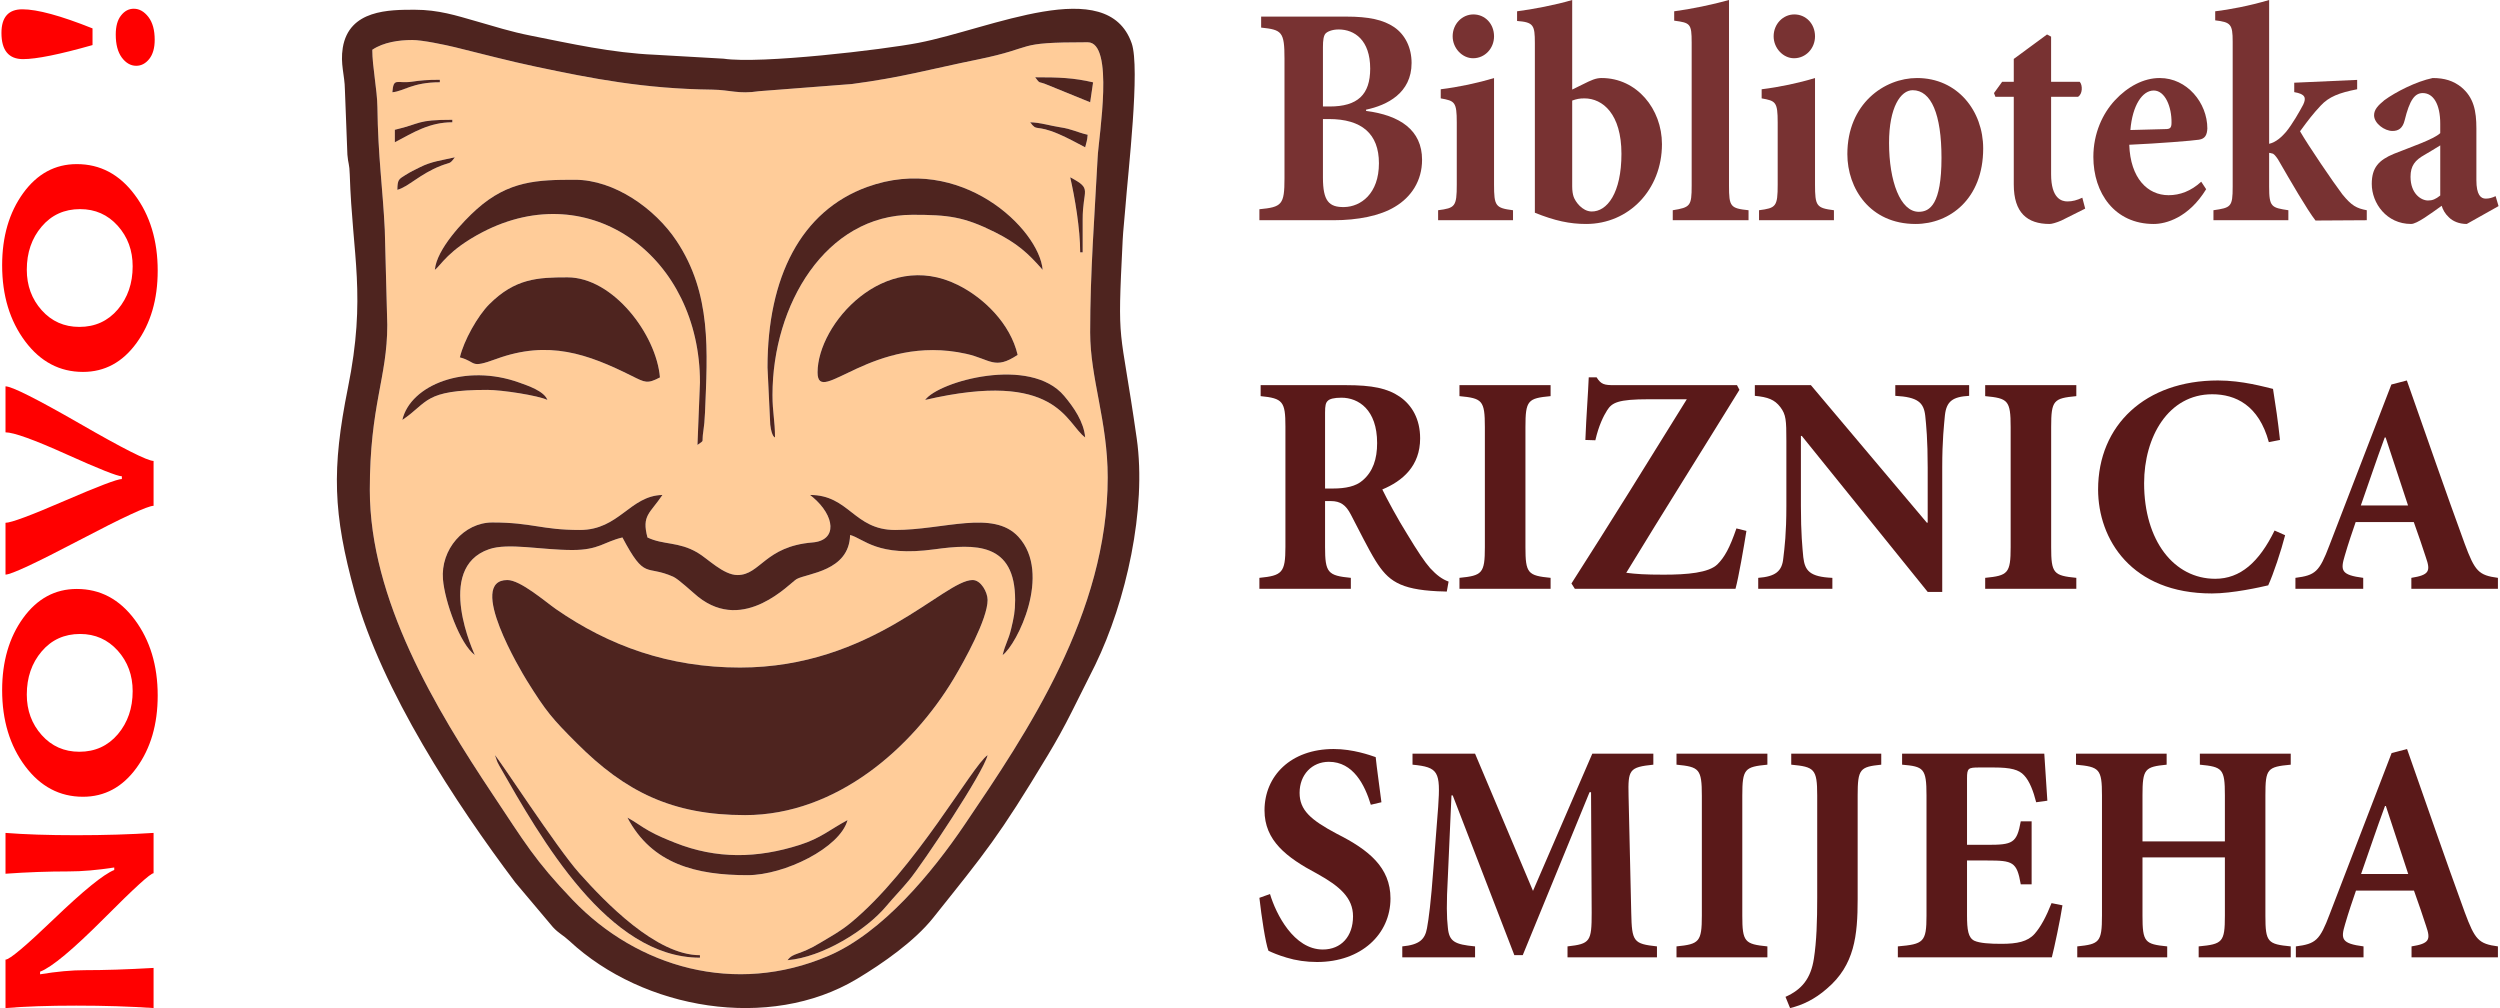 <?xml version="1.0" encoding="UTF-8"?>
<!DOCTYPE svg PUBLIC "-//W3C//DTD SVG 1.1//EN" "http://www.w3.org/Graphics/SVG/1.1/DTD/svg11.dtd">
<!-- Creator: CorelDRAW X7 -->
<svg xmlns="http://www.w3.org/2000/svg" xml:space="preserve" width="124px" height="50px" version="1.1" style="shape-rendering:geometricPrecision; text-rendering:geometricPrecision; image-rendering:optimizeQuality; fill-rule:evenodd; clip-rule:evenodd"
viewBox="0 0 40003 16149"
 xmlns:xlink="http://www.w3.org/1999/xlink">
 <defs>
  <style type="text/css">
   <![CDATA[
    .fil2 {fill:#4E241F}
    .fil1 {fill:#FFCC99}
    .fil4 {fill:#5A1919;fill-rule:nonzero}
    .fil3 {fill:#783232;fill-rule:nonzero}
    .fil0 {fill:red;fill-rule:nonzero}
   ]]>
  </style>
 </defs>
 <g id="Layer_x0020_1">
  <path class="fil0" d="M2437 13343l0 646c-49,0 -312,240 -789,719 -501,502 -844,789 -1029,858l0 42c266,-44 507,-66 722,-66 300,0 665,-11 1096,-36l0 643c-376,-26 -790,-39 -1240,-39 -443,0 -821,13 -1132,39l0 -776c65,0 322,-216 771,-647 477,-458 801,-721 971,-789l0 -40c-271,42 -514,63 -729,63 -329,0 -666,12 -1013,37l0 -654c302,24 679,37 1132,37 456,0 870,-13 1240,-37z"/>
  <path id="1" class="fil0" d="M1207 9435c374,0 683,163 928,492 245,328 368,733 368,1216 0,461 -113,846 -338,1156 -225,311 -512,465 -859,465 -373,0 -682,-163 -927,-491 -245,-328 -368,-734 -368,-1217 0,-459 112,-845 337,-1156 225,-310 511,-465 859,-465zm53 721c-253,0 -459,94 -617,281 -158,186 -237,417 -237,690 0,255 80,471 239,649 159,178 360,267 603,267 252,0 458,-94 617,-281 158,-188 237,-417 237,-690 0,-254 -79,-470 -239,-649 -160,-177 -361,-267 -603,-267z"/>
  <path id="2" class="fil0" d="M65 6189c100,0 496,199 1189,597 692,399 1086,598 1183,598l0 719c-93,0 -490,184 -1189,551 -700,367 -1094,551 -1183,551l0 -830c89,0 404,-117 944,-351 540,-233 847,-350 920,-350l0 -44c-70,0 -366,-117 -887,-352 -521,-235 -847,-352 -977,-352l0 -737z"/>
  <path id="3" class="fil0" d="M1207 2629c374,0 683,163 928,492 245,327 368,733 368,1216 0,461 -113,845 -338,1156 -225,311 -512,465 -859,465 -373,0 -682,-163 -927,-491 -245,-328 -368,-734 -368,-1217 0,-460 112,-845 337,-1156 225,-310 511,-465 859,-465zm53 721c-253,0 -459,94 -617,281 -158,186 -237,417 -237,690 0,255 80,471 239,649 159,178 360,267 603,267 252,0 458,-94 617,-281 158,-188 237,-417 237,-690 0,-254 -79,-470 -239,-649 -160,-178 -361,-267 -603,-267z"/>
  <path id="4" class="fil0" d="M335 149c237,0 612,101 1124,306l0 267c-528,150 -899,225 -1113,225 -230,0 -346,-140 -346,-419 0,-253 112,-379 335,-379zm1785 -9c89,0 167,45 235,133 67,88 100,209 100,365 0,130 -29,233 -87,306 -58,73 -128,110 -209,110 -89,0 -166,-45 -231,-132 -65,-89 -97,-211 -97,-368 0,-132 28,-235 85,-306 56,-72 124,-108 204,-108z"/>
  <g id="_1468087472">
   <path class="fil1" d="M10028 13098c137,73 210,137 348,214 142,79 266,129 413,188 669,266 1318,252 2000,35 339,-108 487,-249 765,-397 -118,444 -1011,882 -1602,882 -815,0 -1530,-173 -1924,-922zm2565 2284c94,-128 177,-68 523,-278 176,-106 326,-186 485,-317 1038,-852 1953,-2526 2197,-2690 -65,281 -1041,1738 -1251,1994 -137,167 -238,265 -374,427 -321,384 -1023,818 -1580,864zm-4689 -3285c53,38 991,1487 1354,1892 414,464 1229,1313 1932,1313l0 40c-1474,0 -2544,-1902 -3215,-3076 -53,-93 -37,-94 -71,-169zm4008 961c-1167,0 -1919,-375 -2695,-1152 -396,-396 -492,-508 -800,-1003 -87,-140 -971,-1611 -312,-1611 209,0 605,345 777,465 850,590 1811,937 2949,937 2114,0 3268,-1402 3727,-1402 134,0 240,196 240,320 0,303 -371,972 -543,1260 -658,1098 -1870,2186 -3343,2186zm-2645 -4568c630,0 800,-549 1322,-561 -200,299 -335,324 -240,681 256,123 496,64 800,242 163,94 416,360 642,360 367,0 438,-459 1202,-522 404,-33 360,-425 5,-725l-45 -36c628,0 703,561 1363,561 783,0 1572,-328 1975,109 543,590 -23,1727 -252,1895 41,-178 92,-233 137,-424 40,-166 63,-271 63,-458 0,-926 -643,-901 -1293,-812 -918,126 -1126,-169 -1351,-230 -13,584 -691,613 -857,707 -105,59 -835,874 -1577,284 -92,-74 -314,-284 -399,-322 -445,-198 -447,65 -814,-629 -296,70 -375,201 -801,201 -502,0 -1026,-119 -1335,-13 -886,303 -228,1695 -228,1696 -240,-176 -482,-860 -511,-1213 -40,-478 335,-911 791,-911 642,0 782,120 1403,120zm5530 -2083c218,-298 1686,-711 2228,-64 153,182 315,415 336,665 -311,-228 -448,-1094 -2564,-601zm-8375 320c130,-560 1011,-912 1879,-596 133,48 394,134 445,276 -146,-71 -727,-161 -962,-161 -1025,0 -942,200 -1362,481zm6652 -761c0,-772 1064,-1988 2244,-1403 424,209 846,626 961,1122 -369,247 -437,69 -824,-17 -1498,-333 -2381,865 -2381,298zm-5730 -241c63,-270 285,-665 471,-851 414,-414 777,-431 1252,-431 734,0 1425,918 1482,1603 -203,107 -238,82 -455,-26 -703,-350 -1329,-576 -2166,-270 -436,160 -304,50 -584,-25zm4928 161c0,-1441 534,-2506 1597,-2891 1501,-544 2757,677 2811,1328 -238,-274 -417,-429 -761,-602 -502,-251 -752,-280 -1323,-280 -1393,0 -2244,1444 -2244,2885 0,291 40,402 40,682 -1,-2 -52,-5 -76,-204l-44 -918zm-5329 -1563c27,-330 460,-784 671,-972 513,-457 974,-471 1573,-471 632,0 1284,462 1627,978 565,848 497,1763 457,2749 -5,121 -15,226 -26,295 -34,207 31,134 -95,226l40 -1002c0,-2003 -1751,-3311 -3487,-2405 -552,289 -661,530 -760,602zm10338 -281c0,-377 -86,-884 -160,-1202 366,194 198,180 200,682 1,173 0,347 0,520l-40 0zm-10939 -1001c3,-166 22,-169 126,-235 82,-52 149,-84 234,-126 189,-95 336,-108 561,-160 -85,117 -68,75 -224,136 -333,130 -521,338 -697,385zm11019 -681c-130,-69 -283,-152 -427,-214 -376,-160 -339,-30 -454,-187 166,4 317,55 481,80 189,28 269,80 440,120 -9,108 -19,109 -40,201zm-11059 -281c430,-100 339,-160 921,-160l0 40c-367,0 -624,163 -921,320l0 -200zm-40 -601c20,-244 70,-135 311,-169 146,-21 244,-31 450,-31l0 40c-442,0 -579,145 -761,160zm10496 -118c-151,-66 -112,-4 -198,-122 382,0 614,8 928,81l-47 319 -683 -278zm-10817 -563c0,273 78,636 82,920 9,783 86,1305 118,1965l40 1523c0,852 -280,1280 -280,2644 0,1757 1059,3512 1971,4881 508,761 668,1049 1279,1687 1035,1082 2601,1536 4095,897 871,-372 1664,-1335 2184,-2103 1002,-1478 2292,-3386 2292,-5562 0,-906 -281,-1586 -281,-2324 0,-962 72,-1884 120,-2805 18,-340 272,-1843 -160,-1843 -1215,0 -782,76 -1766,277 -757,154 -1207,286 -2012,392l-1488 115c-328,50 -462,-21 -743,-25 -1094,-13 -1918,-175 -2836,-369 -407,-85 -876,-209 -1292,-311 -147,-36 -526,-116 -682,-115 -213,0 -461,35 -641,156z"/>
   <path class="fil2" d="M15430 13211c-520,768 -1313,1731 -2184,2103 -1494,639 -3060,185 -4095,-897 -611,-638 -771,-926 -1279,-1687 -912,-1369 -1971,-3124 -1971,-4881 0,-1364 280,-1792 280,-2644l-40 -1523c-32,-660 -109,-1182 -118,-1965 -4,-284 -82,-647 -82,-920 180,-121 428,-156 641,-156 156,-1 535,79 682,115 416,102 885,226 1292,311 918,194 1742,356 2836,369 281,4 415,75 743,25l1488 -115c805,-106 1255,-238 2012,-392 984,-201 551,-277 1766,-277 432,0 178,1503 160,1843 -48,921 -120,1843 -120,2805 0,738 281,1418 281,2324 0,2176 -1290,4084 -2292,5562zm-8808 -13055c-406,0 -1054,-3 -1154,609 -42,263 31,433 34,671l40 1042c12,150 33,139 38,322 41,1294 269,1936 -30,3416 -261,1299 -239,2008 110,3276 435,1577 1615,3374 2570,4643l605 718c98,105 157,122 262,219 1188,1106 3208,1446 4601,614 427,-255 930,-610 1225,-979 851,-1066 1049,-1296 1839,-2608 138,-229 254,-438 385,-698l374 -747c497,-1022 827,-2501 666,-3630 -273,-1911 -314,-1396 -225,-3182 8,-159 28,-319 43,-518 42,-558 240,-2234 101,-2631 -391,-1118 -2258,-230 -3419,-6 -551,107 -2531,342 -3119,253l-1099 -63c-689,-29 -1355,-180 -1980,-304 -353,-70 -564,-143 -888,-234 -312,-89 -599,-183 -979,-183z"/>
   <path class="fil2" d="M11912 13058c1473,0 2685,-1088 3343,-2186 172,-288 543,-957 543,-1260 0,-124 -106,-320 -240,-320 -459,0 -1613,1402 -3727,1402 -1138,0 -2099,-347 -2949,-937 -172,-120 -568,-465 -777,-465 -659,0 225,1471 312,1611 308,495 404,607 800,1003 776,777 1528,1152 2695,1152z"/>
   <path class="fil2" d="M9267 8490c-621,0 -761,-120 -1403,-120 -456,0 -831,433 -791,911 29,353 271,1037 511,1213 0,-1 -658,-1393 228,-1696 309,-106 833,13 1335,13 426,0 505,-131 801,-201 367,694 369,431 814,629 85,38 307,248 399,322 742,590 1472,-225 1577,-284 166,-94 844,-123 857,-707 225,61 433,356 1351,230 650,-89 1293,-114 1293,812 0,187 -23,292 -63,458 -45,191 -96,246 -137,424 229,-168 795,-1305 252,-1895 -403,-437 -1192,-109 -1975,-109 -660,0 -735,-561 -1363,-561l45 36c355,300 399,692 -5,725 -764,63 -835,522 -1202,522 -226,0 -479,-266 -642,-360 -304,-178 -544,-119 -800,-242 -95,-357 40,-382 240,-681 -522,12 -692,561 -1322,561z"/>
   <path class="fil2" d="M13074 5966c0,567 883,-631 2381,-298 387,86 455,264 824,17 -115,-496 -537,-913 -961,-1122 -1180,-585 -2244,631 -2244,1403z"/>
   <path class="fil2" d="M7344 5725c280,75 148,185 584,25 837,-306 1463,-80 2166,270 217,108 252,133 455,26 -57,-685 -748,-1603 -1482,-1603 -475,0 -838,17 -1252,431 -186,186 -408,581 -471,851z"/>
   <path class="fil2" d="M6943 4323c99,-72 208,-313 760,-602 1736,-906 3487,402 3487,2405l-40 1002c126,-92 61,-19 95,-226 11,-69 21,-174 26,-295 40,-986 108,-1901 -457,-2749 -343,-516 -995,-978 -1627,-978 -599,0 -1060,14 -1573,471 -211,188 -644,642 -671,972z"/>
   <path class="fil2" d="M12272 5886l44 918c24,199 75,202 76,204 0,-280 -40,-391 -40,-682 0,-1441 851,-2885 2244,-2885 571,0 821,29 1323,280 344,173 523,328 761,602 -54,-651 -1310,-1872 -2811,-1328 -1063,385 -1597,1450 -1597,2891z"/>
   <path class="fil2" d="M10028 13098c394,749 1109,922 1924,922 591,0 1484,-438 1602,-882 -278,148 -426,289 -765,397 -682,217 -1331,231 -2000,-35 -147,-59 -271,-109 -413,-188 -138,-77 -211,-141 -348,-214z"/>
   <path class="fil2" d="M12593 15382c557,-46 1259,-480 1580,-864 136,-162 237,-260 374,-427 210,-256 1186,-1713 1251,-1994 -244,164 -1159,1838 -2197,2690 -159,131 -309,211 -485,317 -346,210 -429,150 -523,278z"/>
   <path class="fil2" d="M14797 6407c2116,-493 2253,373 2564,601 -21,-250 -183,-483 -336,-665 -542,-647 -2010,-234 -2228,64z"/>
   <path class="fil2" d="M7904 12097c34,75 18,76 71,169 671,1174 1741,3076 3215,3076l0 -40c-703,0 -1518,-849 -1932,-1313 -363,-405 -1301,-1854 -1354,-1892z"/>
   <path class="fil2" d="M6422 6727c420,-281 337,-481 1362,-481 235,0 816,90 962,161 -51,-142 -312,-228 -445,-276 -868,-316 -1749,36 -1879,596z"/>
   <path class="fil2" d="M17441 1638l47 -319c-314,-73 -546,-81 -928,-81 86,118 47,56 198,122l683 278z"/>
   <path class="fil2" d="M17281 4042l40 0c0,-173 1,-347 0,-520 -2,-502 166,-488 -200,-682 74,318 160,825 160,1202z"/>
   <path class="fil2" d="M6342 3041c176,-47 364,-255 697,-385 156,-61 139,-19 224,-136 -225,52 -372,65 -561,160 -85,42 -152,74 -234,126 -104,66 -123,69 -126,235z"/>
   <path class="fil2" d="M17361 2360c21,-92 31,-93 40,-201 -171,-40 -251,-92 -440,-120 -164,-25 -315,-76 -481,-80 115,157 78,27 454,187 144,62 297,145 427,214z"/>
   <path class="fil2" d="M6302 2079l0 200c297,-157 554,-320 921,-320l0 -40c-582,0 -491,60 -921,160z"/>
   <path class="fil2" d="M6262 1478c182,-15 319,-160 761,-160l0 -40c-206,0 -304,10 -450,31 -241,34 -291,-75 -311,169z"/>
  </g>
  <path class="fil3" d="M21861 1757c337,-71 729,-266 729,-748 0,-246 -103,-452 -276,-572 -177,-121 -411,-171 -770,-171l-1364 0 0 176c332,35 374,65 374,497l0 1917c0,426 -42,461 -402,496l0 176 1186 0c388,0 748,-70 986,-216 261,-155 434,-416 434,-752 0,-477 -355,-713 -897,-783l0 -20zm-691 -51l0 -953c0,-106 10,-181 42,-216 28,-30 103,-65 210,-65 253,0 505,170 505,627 0,417 -201,607 -649,607l-108 0zm0 201l94 0c527,0 803,236 803,708 0,492 -294,697 -556,702 -247,5 -341,-100 -341,-471l0 -939z"/>
  <path id="1" class="fil3" d="M23575 933c192,0 336,-160 336,-351 0,-201 -144,-351 -331,-351 -178,0 -332,150 -332,351 0,191 154,351 327,351zm640 2595l0 -160c-280,-36 -304,-66 -304,-412l0 -1706c-261,80 -569,145 -854,180l0 146c224,40 257,55 257,386l0 994c0,356 -28,376 -299,412l0 160 1200 0z"/>
  <path id="2" class="fil3" d="M25163 1435l0 -1435c-266,80 -645,151 -883,181l0 155c262,20 285,65 285,352l0 2720c322,130 560,180 822,180 682,0 1214,-547 1214,-1279 0,-562 -402,-1059 -967,-1059 -93,0 -168,35 -298,100l-173 85zm0 176c70,-25 117,-35 196,-35 294,0 593,251 593,888 0,628 -229,929 -481,924 -149,-5 -257,-156 -285,-236 -14,-40 -23,-96 -23,-166l0 -1375z"/>
  <path id="3" class="fil3" d="M27988 3528l0 -160c-290,-31 -313,-56 -313,-392l0 -2976c-266,75 -612,146 -878,181l0 150c257,35 280,45 280,352l0 2293c0,326 -23,346 -303,392l0 160 1214 0z"/>
  <path id="4" class="fil3" d="M28716 933c192,0 337,-160 337,-351 0,-201 -145,-351 -332,-351 -177,0 -331,150 -331,351 0,191 154,351 326,351zm640 2595l0 -160c-280,-36 -303,-66 -303,-412l0 -1706c-262,80 -570,145 -855,180l0 146c224,40 257,55 257,386l0 994c0,356 -28,376 -299,412l0 160 1200 0z"/>
  <path id="5" class="fil3" d="M30687 1250c-523,0 -1116,411 -1116,1219 0,547 360,1119 1093,1119 546,0 1083,-401 1083,-1209 0,-602 -411,-1129 -1060,-1129zm-70 195c299,0 462,387 462,1084 0,743 -186,864 -364,864 -294,0 -476,-487 -476,-1104 0,-573 187,-844 378,-844z"/>
  <path id="6" class="fil3" d="M33381 3342l-46 -175c-84,40 -159,60 -238,60 -94,0 -262,-45 -262,-437l0 -1239 430 0c74,-40 79,-186 28,-241l-458 0 0 -723 -65 -35 -533 392 0 366 -186 0 -131 181 23 60 294 0 0 1405c0,452 215,632 575,632 32,0 107,-20 187,-55l382 -191z"/>
  <path id="7" class="fil3" d="M35240 2911c-163,150 -341,216 -523,216 -336,0 -612,-271 -630,-808 457,-20 1032,-66 1116,-81 102,-15 130,-80 135,-180 0,-412 -327,-808 -761,-808l-5 0c-252,0 -509,135 -714,356 -196,211 -346,527 -346,908 0,578 341,1074 967,1074 196,0 560,-100 840,-557l-79 -120zm-761 -1461c182,0 289,261 285,517 0,86 -28,101 -98,101 -192,5 -365,10 -561,15 33,-397 192,-633 374,-633z"/>
  <path id="8" class="fil3" d="M37892 3528l0 -160c-163,-31 -242,-71 -392,-256 -145,-191 -551,-788 -677,-1009 140,-191 205,-276 332,-412 130,-140 294,-205 583,-261l0 -150 -1008 45 0 151c177,30 196,90 144,200 -56,106 -172,311 -275,437 -70,80 -159,165 -271,191l0 -2304c-318,95 -649,156 -864,181l0 145c248,30 280,60 280,341l0 2324c0,326 -28,336 -308,377l0 160 1200 0 0 -160c-271,-41 -308,-51 -308,-377l0 -542c14,0 33,5 47,10 23,0 51,30 93,91 206,356 467,808 603,983l821 -5z"/>
  <path id="9" class="fil3" d="M40003 3302l-47 -160c-51,25 -102,40 -158,40 -80,0 -150,-60 -150,-296l0 -828c0,-281 -42,-497 -243,-663 -126,-100 -266,-145 -457,-145 -266,55 -598,226 -775,356 -103,85 -164,151 -164,241 0,130 168,251 294,251 94,0 164,-40 196,-171 38,-155 80,-276 131,-346 42,-60 94,-90 159,-90 168,0 280,175 280,491l0 151c-107,100 -467,221 -742,331 -243,101 -355,221 -355,482 0,311 238,642 630,642 94,0 313,-165 490,-291 19,61 52,126 117,186 61,60 159,105 285,105l509 -286zm-934 -170c-75,60 -126,80 -196,80 -107,0 -280,-105 -280,-381 0,-176 75,-266 219,-347 98,-55 173,-105 257,-155l0 803z"/>
  <path class="fil4" d="M23183 9317c-107,-40 -189,-101 -296,-216 -92,-105 -199,-266 -369,-547 -145,-231 -324,-562 -397,-713 325,-135 606,-376 606,-818 0,-311 -131,-532 -325,-667 -199,-136 -441,-186 -868,-186l-1362 0 0 176c354,35 397,85 397,486l0 1928c0,416 -53,461 -417,497l0 175 1465 0 0 -175c-369,-36 -413,-81 -413,-497l0 -733 93 0c155,0 242,65 320,216 140,266 271,537 397,742 199,317 383,457 994,487 63,0 116,5 146,5l29 -160zm-1979 -1491l0 -1219c0,-106 10,-156 44,-186 29,-30 97,-50 218,-50 272,0 572,190 572,727 0,256 -67,457 -232,598 -107,95 -272,130 -476,130l-126 0z"/>
  <path id="1" class="fil4" d="M24817 9432l0 -175c-364,-36 -403,-71 -403,-492l0 -1922c0,-432 39,-462 403,-497l0 -176 -1460 0 0 176c364,35 407,65 407,497l0 1922c0,421 -43,456 -407,492l0 175 1460 0z"/>
  <path id="2" class="fil4" d="M27794 8465c-107,311 -189,461 -306,577 -140,134 -480,164 -858,164 -305,0 -441,-10 -601,-30 606,-996 1207,-1947 1813,-2931l-39 -75 -1968 0c-155,0 -209,-10 -281,-125l-126 0c-10,260 -39,613 -54,1003l160 5c54,-237 131,-389 189,-481 78,-121 170,-176 665,-176l611 0c-602,973 -1227,1980 -1848,2951l54 85 2574 0c49,-175 136,-681 175,-927l-160 -40z"/>
  <path id="3" class="fil4" d="M31522 6170l-1183 0 0 171c359,20 456,105 480,321 15,145 39,381 39,828l0 883 -14 0 -1857 -2203 -898 0 0 171c209,20 316,60 408,180 92,121 97,211 97,542l0 1044c0,442 -29,668 -49,833 -19,216 -131,296 -402,317l0 175 1188 0 0 -175c-359,-16 -441,-111 -466,-332 -14,-150 -38,-376 -38,-818l0 -1124 14 0 2017 2499 233 0 0 -1992c0,-447 29,-683 43,-838 25,-226 127,-296 388,-311l0 -171z"/>
  <path id="4" class="fil4" d="M33239 9432l0 -175c-364,-36 -403,-71 -403,-492l0 -1922c0,-432 39,-462 403,-497l0 -176 -1460 0 0 176c364,35 408,65 408,497l0 1922c0,421 -44,456 -408,492l0 175 1460 0z"/>
  <path id="5" class="fil4" d="M36415 8499c-248,507 -548,773 -951,773 -659,0 -1139,-608 -1139,-1531 0,-743 388,-1425 1091,-1425 373,0 747,175 907,767l179 -35c-34,-311 -68,-542 -112,-818 -131,-30 -489,-135 -882,-135 -1159,0 -1920,712 -1920,1746 0,798 533,1666 1823,1666 330,0 776,-100 902,-130 82,-176 208,-557 271,-803l-169 -75z"/>
  <path id="6" class="fil4" d="M39993 9432l0 -175c-310,-41 -369,-106 -533,-548 -316,-863 -616,-1736 -926,-2614l-248 65 -994 2580c-160,421 -223,476 -543,517l0 175 1086 0 0 -175c-354,-46 -368,-116 -295,-357 58,-201 121,-381 174,-537l931 0c73,201 145,417 194,567 78,221 53,281 -233,327l0 175 1387 0zm-1440 -1335l-756 0c126,-356 247,-723 383,-1089l14 0 359 1089z"/>
  <path class="fil4" d="M22107 12852c-39,-311 -73,-537 -92,-723 -87,-30 -363,-130 -673,-130 -687,0 -1108,431 -1108,983 0,482 349,753 842,1014 363,201 576,387 576,683 0,321 -189,532 -484,532 -464,0 -750,-567 -846,-889l-170 61c34,301 97,722 145,848 63,30 155,70 291,110 145,45 314,70 488,70 707,0 1176,-446 1176,-1018 0,-497 -348,-778 -856,-1034 -426,-226 -600,-382 -600,-658 0,-291 198,-497 469,-497 392,0 576,372 672,688l170 -40z"/>
  <path id="1" class="fil4" d="M26521 15336l0 -175c-378,-41 -402,-76 -412,-537l-43 -1877c-10,-417 10,-457 397,-497l0 -176 -978 0 -950 2198 -928 -2198 -1002 0 0 176c416,40 450,110 411,677l-77 994c-39,527 -73,793 -102,948 -33,181 -121,266 -396,292l0 175 1166 0 0 -175c-325,-31 -416,-76 -436,-302 -19,-155 -24,-391 0,-808l58 -1309 20 0 987 2559 135 0 1070 -2610 24 0 10 1933c0,461 -24,496 -387,537l0 175 1433 0z"/>
  <path id="2" class="fil4" d="M28290 15336l0 -175c-363,-36 -402,-71 -402,-492l0 -1922c0,-432 39,-462 402,-497l0 -176 -1456 0 0 176c362,35 406,65 406,497l0 1922c0,421 -44,456 -406,492l0 175 1456 0z"/>
  <path id="3" class="fil4" d="M30114 12074l-1442 0 0 176c368,35 416,65 416,492l0 1641c0,371 -10,697 -53,973 -49,321 -194,497 -455,613l73 180c193,-45 396,-140 590,-311 445,-376 493,-853 493,-1435l0 -1661c0,-427 39,-457 378,-492l0 -176z"/>
  <path id="4" class="fil4" d="M32842 14468c-87,221 -174,381 -271,492 -111,125 -280,160 -532,160 -184,0 -348,-10 -435,-50 -97,-50 -116,-170 -116,-411l0 -874 324 0c411,0 474,20 537,382l174 0 0 -1009 -174 0c-63,351 -131,376 -537,376l-324 0 0 -1064c0,-165 19,-175 198,-175l232 0c271,0 402,35 484,125 87,91 150,256 194,432l179 -25c-20,-311 -44,-663 -49,-753l-2278 0 0 176c343,30 391,55 391,492l0 1927c0,426 -48,456 -459,492l0 175 2467 0c39,-150 136,-607 170,-833l-175 -35z"/>
  <path id="5" class="fil4" d="M36674 12074l-1456 0 0 176c363,35 401,65 401,492l0 737 -1320 0 0 -737c0,-427 38,-457 387,-492l0 -176 -1452 0 0 176c373,35 416,65 416,492l0 1927c0,426 -43,456 -396,492l0 175 1441 0 0 -175c-358,-36 -396,-66 -396,-492l0 -934 1320 0 0 934c0,426 -38,456 -420,492l0 175 1475 0 0 -175c-368,-36 -406,-66 -406,-487l0 -1932c0,-427 29,-457 406,-492l0 -176z"/>
  <path id="6" class="fil4" d="M39993 15336l0 -175c-310,-41 -368,-106 -532,-548 -315,-863 -615,-1736 -924,-2614l-247 65 -992 2580c-159,421 -222,476 -542,517l0 175 1084 0 0 -175c-353,-46 -368,-116 -295,-357 58,-201 121,-381 174,-537l929 0c73,201 145,417 194,567 77,221 53,281 -233,327l0 175 1384 0zm-1437 -1335l-755 0c126,-356 247,-723 383,-1089l14 0 358 1089z"/>
 </g>
</svg>
